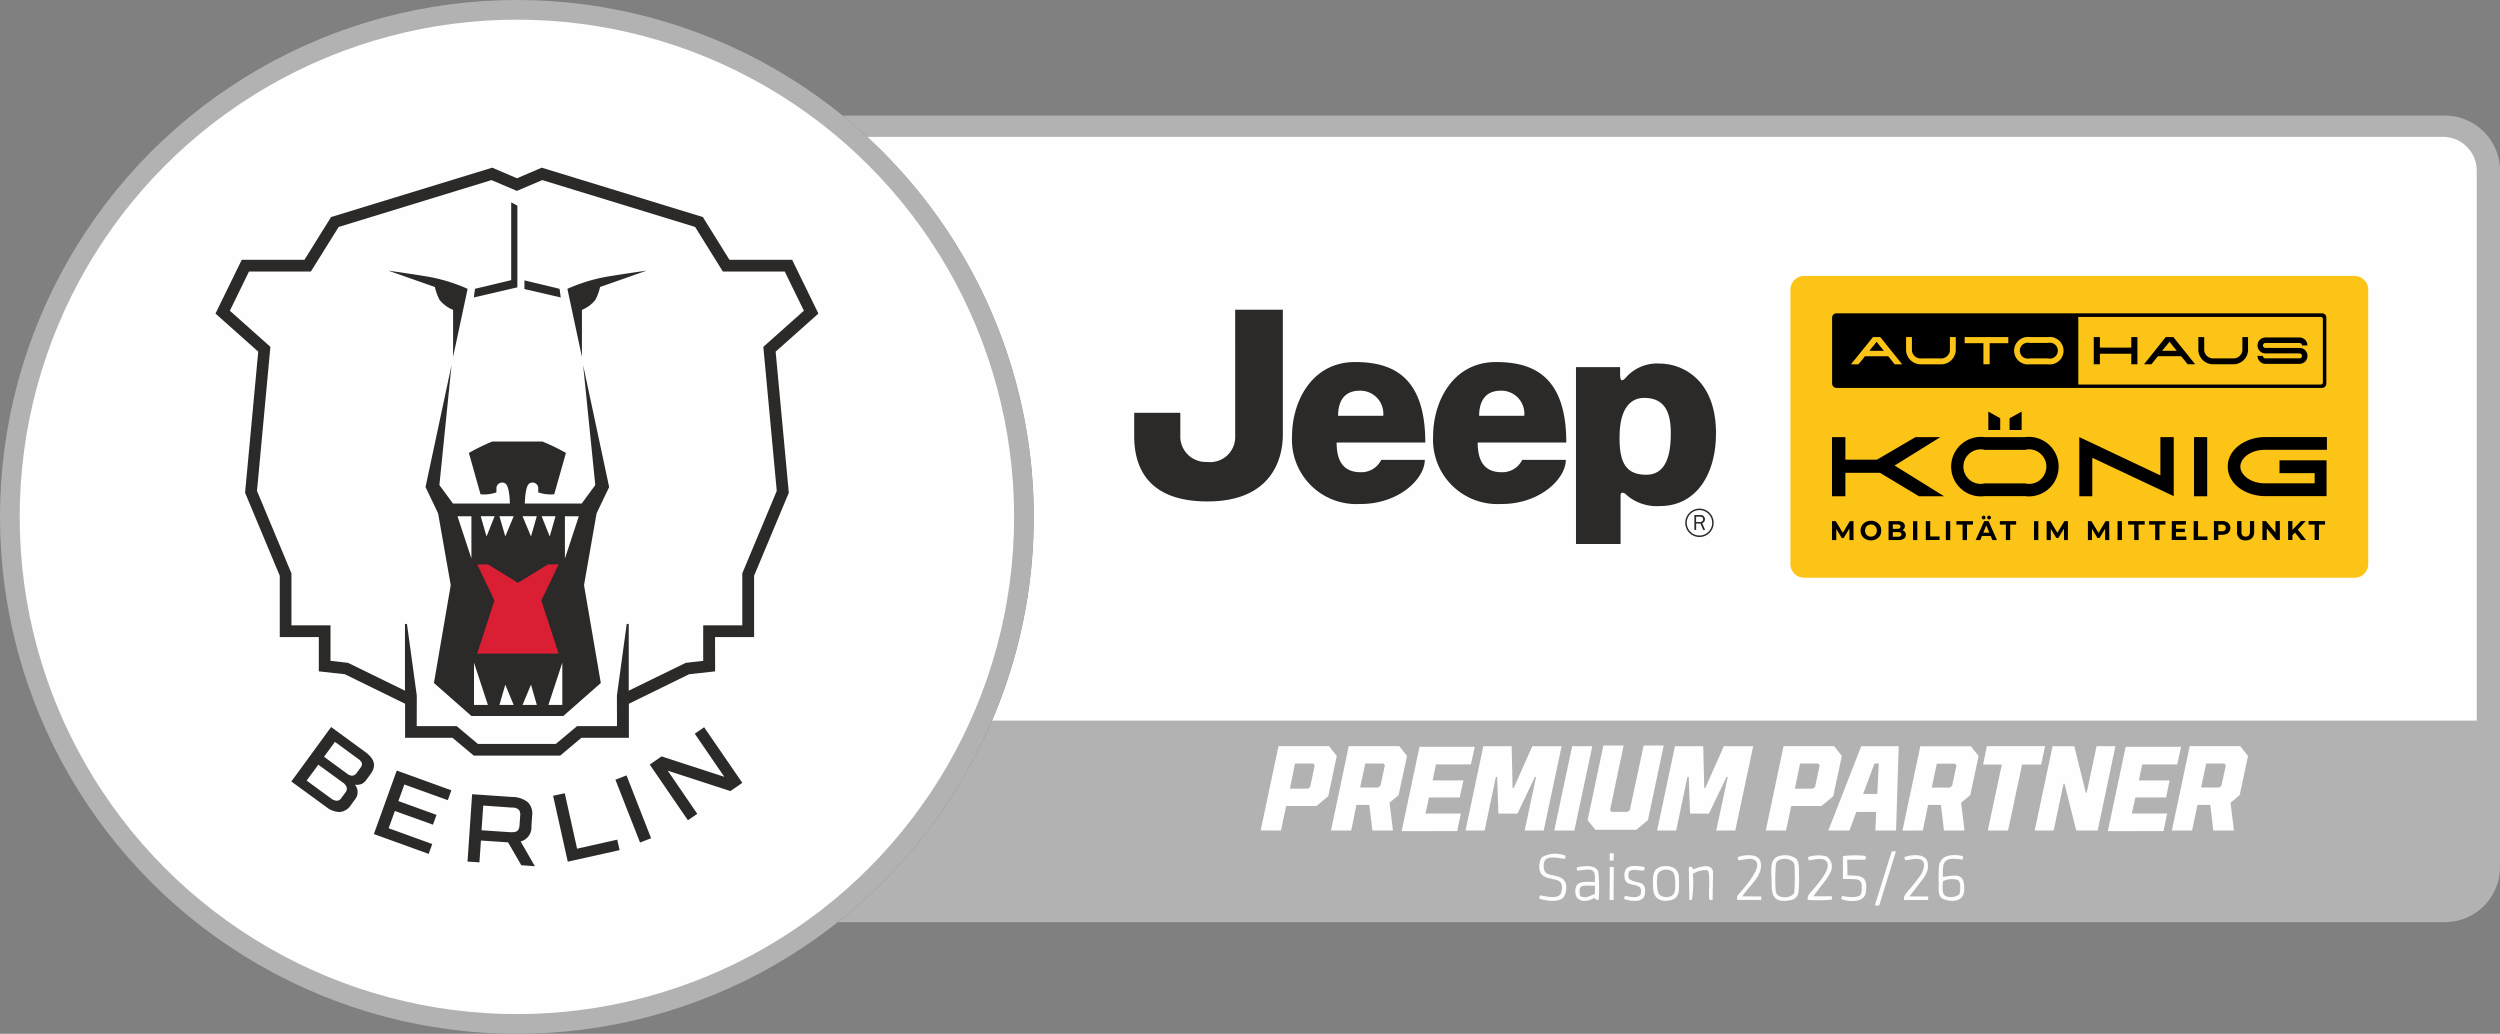 <svg xmlns="http://www.w3.org/2000/svg" width="213.435" height="88.259" viewBox="0 0 213.435 88.259">
  <rect x="0" y="0" width="213.435" height="88.259" fill="#808080" stroke="none"/>
  <g id="Ebene_x0020_1" transform="translate(-0.091 -0.375)">
    <g id="_2962266085616" transform="translate(0.091 0.375)">
      <g id="Gruppe_7719" data-name="Gruppe 7719" transform="translate(71.524 9.871)">
        <path id="Pfad_14130" data-name="Pfad 14130" d="M45288.52,6250.857h136.8a4.7,4.7,0,0,1,4.684,4.685v59.486a4.7,4.7,0,0,1-4.684,4.685h-137.227a44.127,44.127,0,0,0,.426-68.855Z" transform="translate(-45288.094 -6250.857)" fill="#b3b2b2" fill-rule="evenodd"/>
        <path id="Pfad_14131" data-name="Pfad 14131" d="M46881.891,7399.981h134.531a2.89,2.89,0,0,1,2.879,2.883v46.952h-126.75a44.171,44.171,0,0,0-10.66-49.834Z" transform="translate(-46879.375 -7398.166)" fill="#fefefe" fill-rule="evenodd"/>
      </g>
      <circle id="Ellipse_655" data-name="Ellipse 655" cx="44.13" cy="44.13" r="44.13" transform="translate(0 0)" fill="#b3b2b2"/>
      <ellipse id="Ellipse_656" data-name="Ellipse 656" cx="42.45" cy="42.449" rx="42.45" ry="42.449" transform="translate(1.679 1.679)" fill="#fefefe"/>
      <path id="Pfad_14132" data-name="Pfad 14132" d="M15750.316,39299.145l-2.9-2.121,0-.008-3.4,4.656h0l2.988,2.18a1.865,1.865,0,0,0,1.082.422c.025,0,.047,0,.072,0h0a1.242,1.242,0,0,0,.916-.551l.344-.477a.989.989,0,0,0,.025-1.3c.078,0,.152.016.221.016a.587.587,0,0,0,.088-.016h.025a1.234,1.234,0,0,0,.238-.066.014.014,0,0,1,.012,0,1.064,1.064,0,0,0,.377-.328l.387-.527C15751.285,39300.336,15751.133,39299.742,15750.316,39299.145Zm-3.51.418.932-1.273,2.008,1.469c.324.234.383.453.189.719l-.328.445a.516.516,0,0,1-.406.258.785.785,0,0,1-.439-.187Zm-1.486,2.031,1-1.355,2.061,1.5a.892.892,0,0,1,.361.43.533.533,0,0,1-.123.461l-.322.438a.492.492,0,0,1-.412.246.868.868,0,0,1-.475-.191Zm2.5,1.727c-.027,0-.057-.016-.088-.023A.843.843,0,0,0,15747.82,39303.32Zm-.256-.086a.373.373,0,0,0-.053-.031A.373.373,0,0,1,15747.564,39303.234Zm1.584-2.055a.568.568,0,0,1-.076-.023A.568.568,0,0,0,15749.148,39301.18Zm-.242-.086a.23.23,0,0,0-.037-.02A.17.17,0,0,1,15748.906,39301.094Zm.754.852a.211.211,0,0,1-.07-.008.32.32,0,0,0,.086.008Zm.215-.031c.021-.008.041-.008.061-.016C15749.916,39301.906,15749.9,39301.906,15749.875,39301.914Zm.26-.113c-.016.008-.029.02-.043.027C15750.105,39301.82,15750.119,39301.809,15750.135,39301.8Zm2.877-1.066,4.664,1.688h0l-.3.84-.006,0-3.705-1.336-.51,1.414,3.256,1.18h0l-.3.836-.006,0-3.25-1.168-.531,1.473,3.721,1.348,0,0-.3.84h-.008l-4.674-1.691,0,0,1.951-5.418Zm11.5,4.773.061-.895a1.383,1.383,0,0,0-.361-1.168,2.143,2.143,0,0,0-1.355-.453l-3.4-.234h-.008l-.391,5.742,0,.008,1.016.066.127-1.863,2.318.156,1.121,1.938.014.016,1.141.082.012,0-1.215-2.109A1.25,1.25,0,0,0,15764.516,39305.508Zm-4.113-1.781,2.451.172a.79.79,0,0,1,.6.2.725.725,0,0,1,.1.527l-.049.734c-.029.426-.139.641-.645.641-.047,0-.1,0-.152,0l-2.451-.164Zm11.443,2.93.2.875h-.006l-4.422.984,0-.008-1.25-5.617h.008l.986-.219v0l1.053,4.734,3.436-.77Zm.793-5.5,2.094,5.359h0l-.943.367h0l-2.1-5.359.006-.008.943-.367Zm9.885.633h-.006l-1.014.7-.02-.008-5.328-1.734,2.523,3.688h-.006l-.8.547,0-.008-3.256-4.75h.006l1.012-.7.021.012,5.328,1.734-2.523-3.68h0l.8-.551.006.008Z" transform="translate(-15719.143 -39234.953)" fill="#2b2a29"/>
      <path id="Pfad_14133" data-name="Pfad 14133" d="M11673.127,9063.423l-2.1-.9-13.759,4.216-2.273,3.651h-5.352l-2.242,4.589,3.65,3.251-1.123,12.047,2.961,7.085v5.233h3.334l0,2.93,2.215.243,5.15,2.521v2.909h4.051l1.813,1.521h7.377l1.811-1.521h4.054v-2.909l5.149-2.521,2.214-.243-.006-2.93h3.334v-5.233l2.964-7.085-1.125-12.047,3.652-3.251-2.242-4.589h-5.352l-2.273-3.651-13.757-4.216-2.1.9Z" transform="translate(-11629.005 -9048.208)" fill="#2b2a29"/>
      <path id="Pfad_14134" data-name="Pfad 14134" d="M12451.8,9736.543l2.168-.923,13.051,4,2.368,3.806h5.282l1.636,3.346-3.462,3.084,1.146,12.3-2.943,7.038,0,4.438-3.337,0v3.031l-1.493.171-4.864,2.376v-5.7h-.173l-.835,6.111v.917l.008,1.7h-3.414l-1.814,1.52h-6.649l-1.812-1.52h-3.414l.007-1.7v-.917l-.839-6.111h-.169v5.7l-4.865-2.376-1.493-.171v-3.031l-3.335,0v-4.437l-2.941-7.038,1.145-12.3-3.461-3.084,1.634-3.346h5.282l2.373-3.806,13.047-4Z" transform="translate(-12407.674 -9720.245)" fill="#fefefe"/>
      <path id="Pfad_14135" data-name="Pfad 14135" d="M23013,19748.955l1.074-2.248-2.221-10.41,1.037,10.242-1.158,1.576h-4.857s.01-1.385.354-1.684a.487.487,0,0,1,.646.035.464.464,0,0,1,.146.34v.357a3.288,3.288,0,0,0,1.363.164l1-3.531a16.578,16.578,0,0,0-2.012-.975h-4.273a16.712,16.712,0,0,0-2,.975l.994,3.531a3.26,3.26,0,0,0,1.357-.164l0-.357a.476.476,0,0,1,.145-.34.49.49,0,0,1,.648-.035c.344.3.355,1.684.355,1.684h-4.859l-1.158-1.576,1.037-10.242-2.221,10.41,1.074,2.248,1.078,6.127-1.434,8.355,3.2,2.816,3.924,0,3.924,0,3.2-2.816-1.434-8.355Zm-10.686,3.857-1.187-3.609h1.188Zm.221,12.5v-3.609l1.186,3.609Zm1.072-14.383-.5-1.73h1.188Zm1.1,14.383.5-1.734.717,1.734Zm.5-14.383-.5-1.73h1.217Zm1.473,14.383.721-1.734.5,1.734Zm.721-14.383-.721-1.73h1.217Zm2.094-1.73-.494,1.73-.691-1.73Zm.58,16.113h-1.187l1.188-3.609Zm.223-12.5v-3.609h1.188Z" transform="translate(-22962.068 -19705.127)" fill="#2b2a29"/>
      <path id="Pfad_14136" data-name="Pfad 14136" d="M25805.152,30509.7h-.918l-2.559,1.578-2.559-1.578h-.918l1.473,3.082-1.473,4.535h6.953l-1.48-4.535Z" transform="translate(-25757.457 -30461.516)" fill="#da1e33"/>
      <path id="Pfad_14137" data-name="Pfad 14137" d="M30674.631,14632.691l0,4.019-1.242-5.817a14.564,14.564,0,0,1,3-.966c.9-.179,3.77-.588,3.77-.588l-3.984,1.4a3.968,3.968,0,0,1-.4,1.1A2.808,2.808,0,0,1,30674.631,14632.691Z" transform="translate(-30624.949 -14606.235)" fill="#2b2a29"/>
      <path id="Pfad_14138" data-name="Pfad 14138" d="M20991.637,14632.691l0,4.019,1.24-5.817a14.622,14.622,0,0,0-3-.966c-.906-.179-3.773-.588-3.773-.588l3.982,1.4a4.036,4.036,0,0,0,.4,1.1A2.86,2.86,0,0,0,20991.637,14632.691Z" transform="translate(-20952.955 -14606.235)" fill="#2b2a29"/>
      <path id="Pfad_14139" data-name="Pfad 14139" d="M25611.643,10945.652l-.1.737,3.717-.863v-6.97l-.527-.287v6.643Z" transform="translate(-25571.09 -10920.996)" fill="#2b2a29"/>
      <path id="Pfad_14140" data-name="Pfad 14140" d="M28353.5,15158.518l-3-.719v.738l3.1.719Z" transform="translate(-28305.727 -15133.86)" fill="#2b2a29"/>
      <g id="Gruppe_7721" data-name="Gruppe 7721" transform="translate(96.831 23.561)">
        <g id="Gruppe_7720" data-name="Gruppe 7720" transform="translate(56.021)">
          <path id="Pfad_14141" data-name="Pfad 14141" d="M96784.8,14919.1h47a1.162,1.162,0,0,1,1.156,1.166v23.431a1.161,1.161,0,0,1-1.156,1.166h-47a1.175,1.175,0,0,1-1.172-1.166v-23.431A1.175,1.175,0,0,1,96784.8,14919.1Z" transform="translate(-96783.625 -14919.101)" fill="#fcc416" fill-rule="evenodd"/>
          <path id="Pfad_14142" data-name="Pfad 14142" d="M99036.734,16939.4h41.445a.367.367,0,0,1,.375.373v5.623a.369.369,0,0,1-.375.373h-41.445a.379.379,0,0,1-.375-.373v-5.623A.377.377,0,0,1,99036.734,16939.4Zm29.047,3.2h-1.25l.234-.285.172-.2.227-.287.32.408.07.082Zm-1.609.465h1.984l.258.309.3.377h.641l-1.867-2.324h-.641l-1.859,2.324h.633l.367-.459Zm12.3-.92a.177.177,0,0,0-.062-.148.2.2,0,0,0-.148-.064h-2.906a.2.2,0,0,0-.148.064.2.2,0,0,0-.062.148.21.21,0,0,0,.063.148.193.193,0,0,0,.148.063h2.906a.677.677,0,0,1,.484.2h0a.686.686,0,0,1,0,.959h0a.675.675,0,0,1-.484.2h-2.906a.67.67,0,0,1-.477-.2h0a.7.7,0,0,1-.2-.479h.461a.21.21,0,0,0,.063.148.2.2,0,0,0,.148.063h2.906a.2.2,0,0,0,.148-.062.182.182,0,0,0,.063-.148.188.188,0,0,0-.062-.152.206.206,0,0,0-.148-.061h-2.906a.68.68,0,0,1-.477-.2h0a.686.686,0,0,1,0-.959h0a.672.672,0,0,1,.477-.2h2.906a.677.677,0,0,1,.484.2h0a.7.7,0,0,1,.2.48Zm-8.344.443a.765.765,0,0,0,.836.66h1.57a.776.776,0,0,0,.852-.66v-1.158h.484v1.158a1.254,1.254,0,0,1-1.336,1.162h-1.57a1.259,1.259,0,0,1-1.336-1.162v-1.158h.5v1.158Zm-8.906-.258h2.68v-.9h.523v2.32h-.523v-.9h-2.68v.9h-.523v-2.32h.523Zm-4.437-.4h-1.562a.679.679,0,1,0,0,1.32h1.563a.68.68,0,1,0,0-1.32Zm0-.5a1.173,1.173,0,1,1,0,2.324h-1.562a1.172,1.172,0,1,1,0-2.324Zm-4.977.521v1.8h-.531v-1.8h-1.6v-.521h3.727v.521Zm-6.633.641a.759.759,0,0,0,.836.66h1.57a.759.759,0,0,0,.836-.66v-1.162h.5v1.162a1.259,1.259,0,0,1-1.336,1.162h-1.57a1.259,1.259,0,0,1-1.336-1.162v-1.162h.5v1.162Zm-2.391.012h-1.242l.227-.285.164-.2.227-.287.32.408.07.082Zm-1.625.465h1.992l.25.309.3.377h.641l-1.867-2.324h-.625l-1.883,2.324h.641l.375-.459Zm18.219-3.361h20.7a.182.182,0,0,1,.18.188v5.4a.182.182,0,0,1-.18.186h-20.7Z" transform="translate(-99032.797 -16936.213)" fill-rule="evenodd"/>
          <path id="Pfad_14143" data-name="Pfad 14143" d="M99060.766,22257.1h1.125v-5.045h-1.125Zm-17.562-7.225,1.016.568v1h-1.016Zm2.844,0-1.031.568v1h1.031Zm.281,3.266h-3.422a1.474,1.474,0,1,0,0,2.861h3.422a1.474,1.474,0,1,0,0-2.861Zm0-1.086a2.54,2.54,0,1,1,0,5.035h-3.422a2.54,2.54,0,1,1,0-5.035Zm25.766,1.08h-5.25c-1.344,0-2.125.779-2.125,1.432s.781,1.432,2.125,1.432h4.219v-.871h-3v-1.092h4.016v3.055h-5.234c-1.609,0-3.2-.988-3.2-2.523s1.594-2.521,3.2-2.521h5.266v1.09Zm-13.062-1.08v5.035l-6.953-3.275v3.287h-1.109v-5.053l6.922,3.273v-3.266Zm-23.828,2.424,4.219,2.621h-2.141l-3.328-2H99031v2h-1.141v-5.045H99031v1.922h2.7l3.281-1.922h2.125Z" transform="translate(-99026.305 -22238.295)"/>
          <path id="Pfad_14144" data-name="Pfad 14144" d="M99029.578,27878.207v-1.617h.313l.7,1.141h-.172l.68-1.141h.313v1.617h-.344l-.008-1.082h.055l-.539.91h-.164l-.547-.91h.078v1.082Zm3.32.027a.883.883,0,0,1-.344-.062.813.813,0,0,1-.289-.172.8.8,0,0,1-.187-.27.786.786,0,0,1-.062-.332.775.775,0,0,1,.063-.332,1.015,1.015,0,0,1,.188-.266.833.833,0,0,1,.289-.176.883.883,0,0,1,.344-.062.831.831,0,0,1,.352.063.8.8,0,0,1,.281.176.734.734,0,0,1,.188.262.8.8,0,0,1,.055.336.783.783,0,0,1-.055.332.763.763,0,0,1-.187.27.851.851,0,0,1-.281.172A.9.9,0,0,1,99032.9,27878.234Zm0-.316a.631.631,0,0,0,.211-.039.352.352,0,0,0,.148-.109.418.418,0,0,0,.109-.16.631.631,0,0,0,.039-.211.6.6,0,0,0-.039-.211.465.465,0,0,0-.109-.164.344.344,0,0,0-.148-.105.486.486,0,0,0-.211-.043.755.755,0,0,0-.2.043.426.426,0,0,0-.156.105.307.307,0,0,0-.1.164,1.378,1.378,0,0,0-.055.211,1.45,1.45,0,0,0,.055.207.281.281,0,0,0,.1.164.5.5,0,0,0,.156.113A.584.584,0,0,0,99032.9,27877.918Zm1.508.289v-1.617h.781a.775.775,0,0,1,.453.113.373.373,0,0,1,.156.309.41.41,0,0,1-.062.219.474.474,0,0,1-.172.145.538.538,0,0,1-.25.051l.047-.094a.673.673,0,0,1,.266.047.425.425,0,0,1,.188.148.4.4,0,0,1,.07.238.392.392,0,0,1-.164.324.864.864,0,0,1-.492.117Zm.359-.281h.438a.362.362,0,0,0,.219-.051.153.153,0,0,0,.078-.148.163.163,0,0,0-.078-.152.392.392,0,0,0-.219-.051h-.461v-.273h.4a.4.4,0,0,0,.211-.047.156.156,0,0,0,.07-.145.158.158,0,0,0-.07-.141.4.4,0,0,0-.211-.047h-.375Zm1.727.281v-1.617h.367v1.617Zm1.094,0v-1.617h.375v1.313h.8v.3Zm1.711,0v-1.617h.375v1.617Zm1.43,0v-1.316h-.531v-.3h1.414v.3h-.508v1.316Zm1.117,0,.727-1.617h.375l.711,1.617h-.383l-.6-1.43h.148l-.586,1.43Zm.367-.348.094-.281h.836l.109.281Zm.781-1.414a.141.141,0,0,1-.109-.043.166.166,0,0,1-.062-.113.159.159,0,0,1,.063-.117.131.131,0,0,1,.109-.047.154.154,0,0,1,.109.047.147.147,0,0,1,.047.117.15.15,0,0,1-.047.113A.168.168,0,0,1,99042.992,27876.445Zm-.469,0a.168.168,0,0,1-.109-.043.158.158,0,0,1-.055-.113.153.153,0,0,1,.055-.117.151.151,0,0,1,.219,0c.039.027.039.066.039.117s0,.086-.039.113A.168.168,0,0,1,99042.523,27876.445Zm1.9,1.762v-1.316h-.516v-.3h1.391v.3h-.508v1.316Zm2.4,0v-1.617h.367v1.617Zm1.078,0v-1.617h.32l.68,1.141h-.164l.68-1.141h.3v1.617h-.328l-.016-1.082h.063l-.539.91h-.164l-.555-.91h.078v1.082Zm3.523,0v-1.617h.3l.688,1.141h-.156l.68-1.141h.3l.016,1.617h-.359v-1.082h.063l-.539.91h-.172l-.555-.91h.078v1.082Zm2.531,0v-1.617h.375v1.617Zm1.422,0v-1.316h-.516v-.3h1.406l.008.3h-.531l.016,1.316Zm1.789,0v-1.316h-.531v-.3h1.406l.008.3h-.516v1.316Zm1.75-.965h.789v.285l-.781,0Zm.023.664h.891v.3h-1.25l.008-1.617h1.211l-.008.3h-.844Zm1.516.3v-1.617h.375v1.313h.8l.008.3Zm1.727,0v-1.617h.7a.918.918,0,0,1,.375.07.48.48,0,0,1,.234.2.54.54,0,0,1,.094.316.528.528,0,0,1-.094.313.45.45,0,0,1-.234.2.987.987,0,0,1-.375.07h-.5l.172-.168v.613Zm.375-.574-.172-.176h.469a.392.392,0,0,0,.266-.074.313.313,0,0,0,0-.414.392.392,0,0,0-.266-.078h-.469l.172-.176Zm2.336.6a.663.663,0,0,1-.734-.738v-.906h.375v.895a.5.5,0,0,0,.094.332.362.362,0,0,0,.273.1.35.35,0,0,0,.258-.1.5.5,0,0,0,.1-.332v-.895h.359v.906a.755.755,0,0,1-.187.547A.74.74,0,0,1,99064.891,27878.234Zm1.43-.027v-1.617h.3l.969,1.164h-.156v-1.164h.375v1.617h-.312l-.945-1.164.141,0v1.168Zm2.523-.371-.023-.434.789-.812h.406l-.7.75-.2.219Zm-.328.371v-1.617h.367v1.617Zm1.1,0-.57-.7.234-.27.773.973Zm1.164,0v-1.316h-.516v-.3h1.406v.3h-.523v1.316Z" transform="translate(-99026.023 -27855.662)"/>
        </g>
        <path id="Pfad_14145" data-name="Pfad 14145" d="M61358.953,16762.688a1.084,1.084,0,1,1,1.082,1.084A1.082,1.082,0,0,1,61358.953,16762.688Zm-25.914-9.133a1.961,1.961,0,0,0-2.016-2.145c-1.359,0-1.84.963-1.84,2.145Zm-2.41-4.592c3.2,0,6,1.225,6,6.869h-7.57c0,1.795.742,2.537,2.055,2.537a1.882,1.882,0,0,0,1.754-1.053h3.719c0,1.621-2.23,3.811-5.605,3.768a5.491,5.491,0,0,1-5.73-5.775C61325.246,16752.373,61326.914,16748.963,61330.629,16748.963Zm14.449,4.592a1.96,1.96,0,0,0-2.008-2.145c-1.359,0-1.844.963-1.844,2.145Zm-2.41-4.592c3.2,0,6,1.225,6,6.869h-7.566c0,1.795.738,2.537,2.051,2.537a1.879,1.879,0,0,0,1.75-1.053h3.723c0,1.621-2.23,3.811-5.6,3.768a5.491,5.491,0,0,1-5.73-5.775C61337.293,16752.373,61338.953,16748.963,61342.668,16748.963Zm-22.27-4.463h4.07v10.676c0,1.836-.793,5.688-6.437,5.688s-6.254-3.59-6.254-5.6v-1.969h3.938v1.926a2.174,2.174,0,0,0,2.27,2.271,2.144,2.144,0,0,0,2.414-2.229Zm32.82,10.676c-.047,2.234.438,3.408,2.277,3.408s2.094-2.008,2.094-3.539-.348-3.02-2.273-3.02C61354.137,16752.025,61353.262,16752.947,61353.219,16755.176Zm-3.723,9.322v-15.1h3.766v.611c0,.818.328.477.6.162a3.539,3.539,0,0,1,2.77-1.078c1.883,0,4.816,1.311,4.816,5.949,0,3.586-1.75,6.215-4.77,6.215a3.95,3.95,0,0,1-2.84-.92c-.227-.264-.535-.309-.535,0v4.158Zm11.027-1.193-.25-.592a.279.279,0,0,0,.145-.094.347.347,0,0,0,.09-.238.368.368,0,0,0-.406-.361h-.5v1.285h.152v-.555h.363l.242.555Zm-.773-.686v-.453h.352c.152,0,.246.078.246.215s-.094.238-.266.238Zm-.926.068a1.213,1.213,0,1,0,1.211-1.211A1.217,1.217,0,0,0,61358.824,16762.688Z" transform="translate(-61311.777 -16741.615)" fill="#2b2a29" fill-rule="evenodd"/>
      </g>
      <path id="Pfad_14146" data-name="Pfad 14146" d="M83224.633,46029.457a14.267,14.267,0,0,1,.023-2.387c.188-.566,1.484-.516,1.578.148a19.222,19.222,0,0,1-.023,2.336C83226.023,46030.074,83224.742,46030.164,83224.633,46029.457Zm7.633-2.7c.078-.129.07-.16.039-.324a8.234,8.234,0,0,0-1.937.012v1.844c.016.1.016.059.047.117a10.165,10.165,0,0,1,1.156.035c.414.086.422.426.406.848-.016.441-.109.586-.539.641a3.913,3.913,0,0,1-1.148-.082l-.055.262c.242.148,1.938.492,2.086-.559.211-1.41-.383-1.445-1.562-1.453l-.023-1.344Zm-21.8.066.313.012.031-.625-.359,0Zm-.016,3.363.336.008.023-2.82h-.344Zm22.641.477.375.008,1.43-4.629h-.359Zm-19.992-.934c-.289.375-.922.18-1.344.109l-.07.277c.648.2,1.711.355,1.789-.5.117-1.2-.781-.742-1.367-1.23a.862.862,0,0,1,0-.609c.391-.328.875-.008,1.313-.125.039-.3.031-.281-.32-.328-.844-.094-1.422-.043-1.383.855C83211.758,46029.387,83213.414,46028.41,83213.094,46029.734Zm4.484-2.148c-.039-.047-.023-.117-.1-.176-.109-.074-.117-.043-.273-.031l.047,2.824.219,0a10.061,10.061,0,0,0,.086-2.227,1.928,1.928,0,0,1,1.242-.316c.25.137.109,1.648.133,2.18,0,.242-.023.219.086.363h.219l.039-2.395C83219.18,46027,83218.094,46027.367,83217.578,46027.586Zm3.8-1.047.031.25c.344.063,1.047-.266,1.453.023.711.516-.852,2.254-1.3,2.789-.172.2-.281.242-.227.59l2.047.008.016-.3-1.609-.012c.539-.9,1.781-1.73,1.555-2.906C83223.18,46026.1,83221.7,46026.387,83221.383,46026.539Zm14.242,0,.039.254c.3.039,1.07-.254,1.461.02.375.277.023,1.074-.148,1.3-.266.359-.492.66-.766.988-.406.5-.7.711-.625,1.1h2.055l.008-.3-1.6-.008.773-1c.477-.633.93-1.086.781-1.891C83237.422,46026.086,83235.938,46026.387,83235.625,46026.539Zm-8.234-.008.047.281c.4-.031,1.117-.254,1.453.02.641.523-.562,1.855-.914,2.293-.414.508-.648.617-.617,1.063a12.465,12.465,0,0,0,2.063-.016l.008-.289h-1.594l.773-1.012a5.07,5.07,0,0,0,.719-1.09,1.035,1.035,0,0,0-.359-1.3A2.715,2.715,0,0,0,83227.391,46026.531Zm-12.461.8c-.891.2-.789.957-.766,1.848s.625,1.215,1.445,1.047c.883-.18.773-.93.758-1.824a1.021,1.021,0,0,0-.359-.9A1.469,1.469,0,0,0,83214.93,46027.336Zm-6.992,2.527c-.273-1.137.4-.832,1.258-.887l-.008.727C83208.734,46029.813,83208.508,46030.105,83207.938,46029.863Zm-.3-2.445.031.285c1.109-.1,1.641-.379,1.508.977-.875-.043-1.75-.16-1.648.926.07.84,1.07.793,1.625.406.117.125.023.2.367.18a15.12,15.12,0,0,0-.031-2.387C83209.281,46027.168,83208.273,46027.258,83207.633,46027.418Zm-3.141,2.383-.055.285c.586.191,1.586.348,2.031-.074.266-.254.57-1.41-.258-1.742-.773-.324-1.437-.055-1.391-1.074.039-.855.969-.605,1.82-.5l.039-.27a2.3,2.3,0,0,0-2.008.129c-.18.184-.555,1.4.375,1.723.758.258,1.5.09,1.3,1.172C83206.227,46030.227,83205.094,46029.879,83204.492,46029.8Zm11.516-.344c.086-.406.07-1.437-.18-1.656-.375-.332-1.187-.227-1.3.313-.078.43-.078,1.422.2,1.668a.982.982,0,0,0,.8.148A.585.585,0,0,0,83216.008,46029.457Zm22.9-.855a1.775,1.775,0,0,1,1.258-.109c.32.164.211,1.082.133,1.223a1.128,1.128,0,0,1-1.2.129C83238.813,46029.668,83238.875,46029,83238.906,46028.6Zm-.008-.379c-.047-1.48.164-1.664,1.7-1.465l.023-.273c-.211-.109-1.859-.418-2.055.789a12.322,12.322,0,0,0-.023,1.523c-.008.5-.062,1.012.273,1.262.25.18,1.883.641,1.906-.766C83240.75,46027.852,83240.047,46028.07,83238.9,46028.223Zm-13.781-1.82c-1.117.176-.844,1.223-.844,2.285,0,.844,0,1.828,1.531,1.543a.818.818,0,0,0,.773-.738,10.9,10.9,0,0,0,.031-1.523c0-.465.023-1.027-.242-1.3A1.654,1.654,0,0,0,83225.117,46026.4Z" transform="translate(-83073.031 -45953.359)" fill="#fdfdfd" fill-rule="evenodd"/>
      <path id="Pfad_14147" data-name="Pfad 14147" d="M68215.141,40309.1l.844-3.992h.086l1,3.992h1.828l1.516-7.2h-1.609l-.844,3.984h-.07l-.992-3.984h-1.852l-1.523,7.2Zm11.82,0,.461-2.187h1.094l.258,2.188h1.758l-.289-2.375.781-.648.711-3.344-.664-.836h-4.312l-1.523,7.2Zm1.2-5.719h1.555l.125.156-.375,1.734-.187.156h-1.547Zm-3.641,5.766.313-1.5h-3.016l.3-1.367h2.625l.3-1.461h-2.625l.289-1.367h2.992l.32-1.5h-4.727l-1.523,7.2Zm-32.227-.047.445-2.094h2.586l1-.836.734-3.437-.664-.836h-4.312l-1.516,7.2Zm1.2-5.719h1.547l.125.156-.391,1.836-.187.156h-1.539Zm-10.578,5.719.961-4.578h.109l.117,3.133h1.609l1.508-3.133h.1l-.984,4.578h1.625l1.531-7.2h-2.508l-1.586,3.578h-.086l-.086-3.578h-2.414l-1.523,7.2Zm-33.742,0,.445-2.094h2.586l1.008-.836.727-3.437-.664-.836h-4.312l-1.523,7.2Zm1.2-5.719h1.555l.125.156-.383,1.836-.187.156h-1.547Zm4.8,5.719.445-2.187h1.1l.266,2.188h1.75l-.289-2.375.773-.648.719-3.344-.664-.836h-4.312l-1.516,7.2Zm1.2-5.719h1.547l.125.156-.375,1.734-.2.156h-1.539Zm7.844,5.766.32-1.5h-3.023l.3-1.367h2.625l.313-1.461h-2.633l.289-1.367h2.984l.328-1.5h-4.719l-1.523,7.2Zm2.344-.047.961-4.578h.109l.109,3.133h1.625l1.492-3.133h.1l-.977,4.578h1.625l1.531-7.2h-2.5l-1.594,3.578h-.094l-.078-3.578h-2.422l-1.516,7.2Zm7.664,0,1.531-7.2h-1.719l-1.531,7.2Zm5.281-.062,1-.828,1.344-6.367h-1.711l-1.18,5.508-.187.156h-1.375l-.125-.156,1.156-5.508h-1.727l-1.344,6.367.656.828Zm16.4.063h1.8l.586-1.586h1.7l-.07,1.586h1.766l.227-7.2h-3.2Zm3.938-5.719h.367l-.125,2.594h-1.211Zm4.125,5.719.453-2.187h1.094l.266,2.188h1.75l-.289-2.375.781-.648.711-3.344-.664-.828h-4.312l-1.523,7.2Zm1.2-5.711h1.547l.133.148-.375,1.742-.2.156h-1.539Zm6.078,5.711,1.2-5.633h1.633l.328-1.57h-4.969l-.32,1.57h1.6l-1.2,5.633Z" transform="translate(-68039.813 -40238.195)" fill="#fefefe"/>
    </g>
  </g>
</svg>
